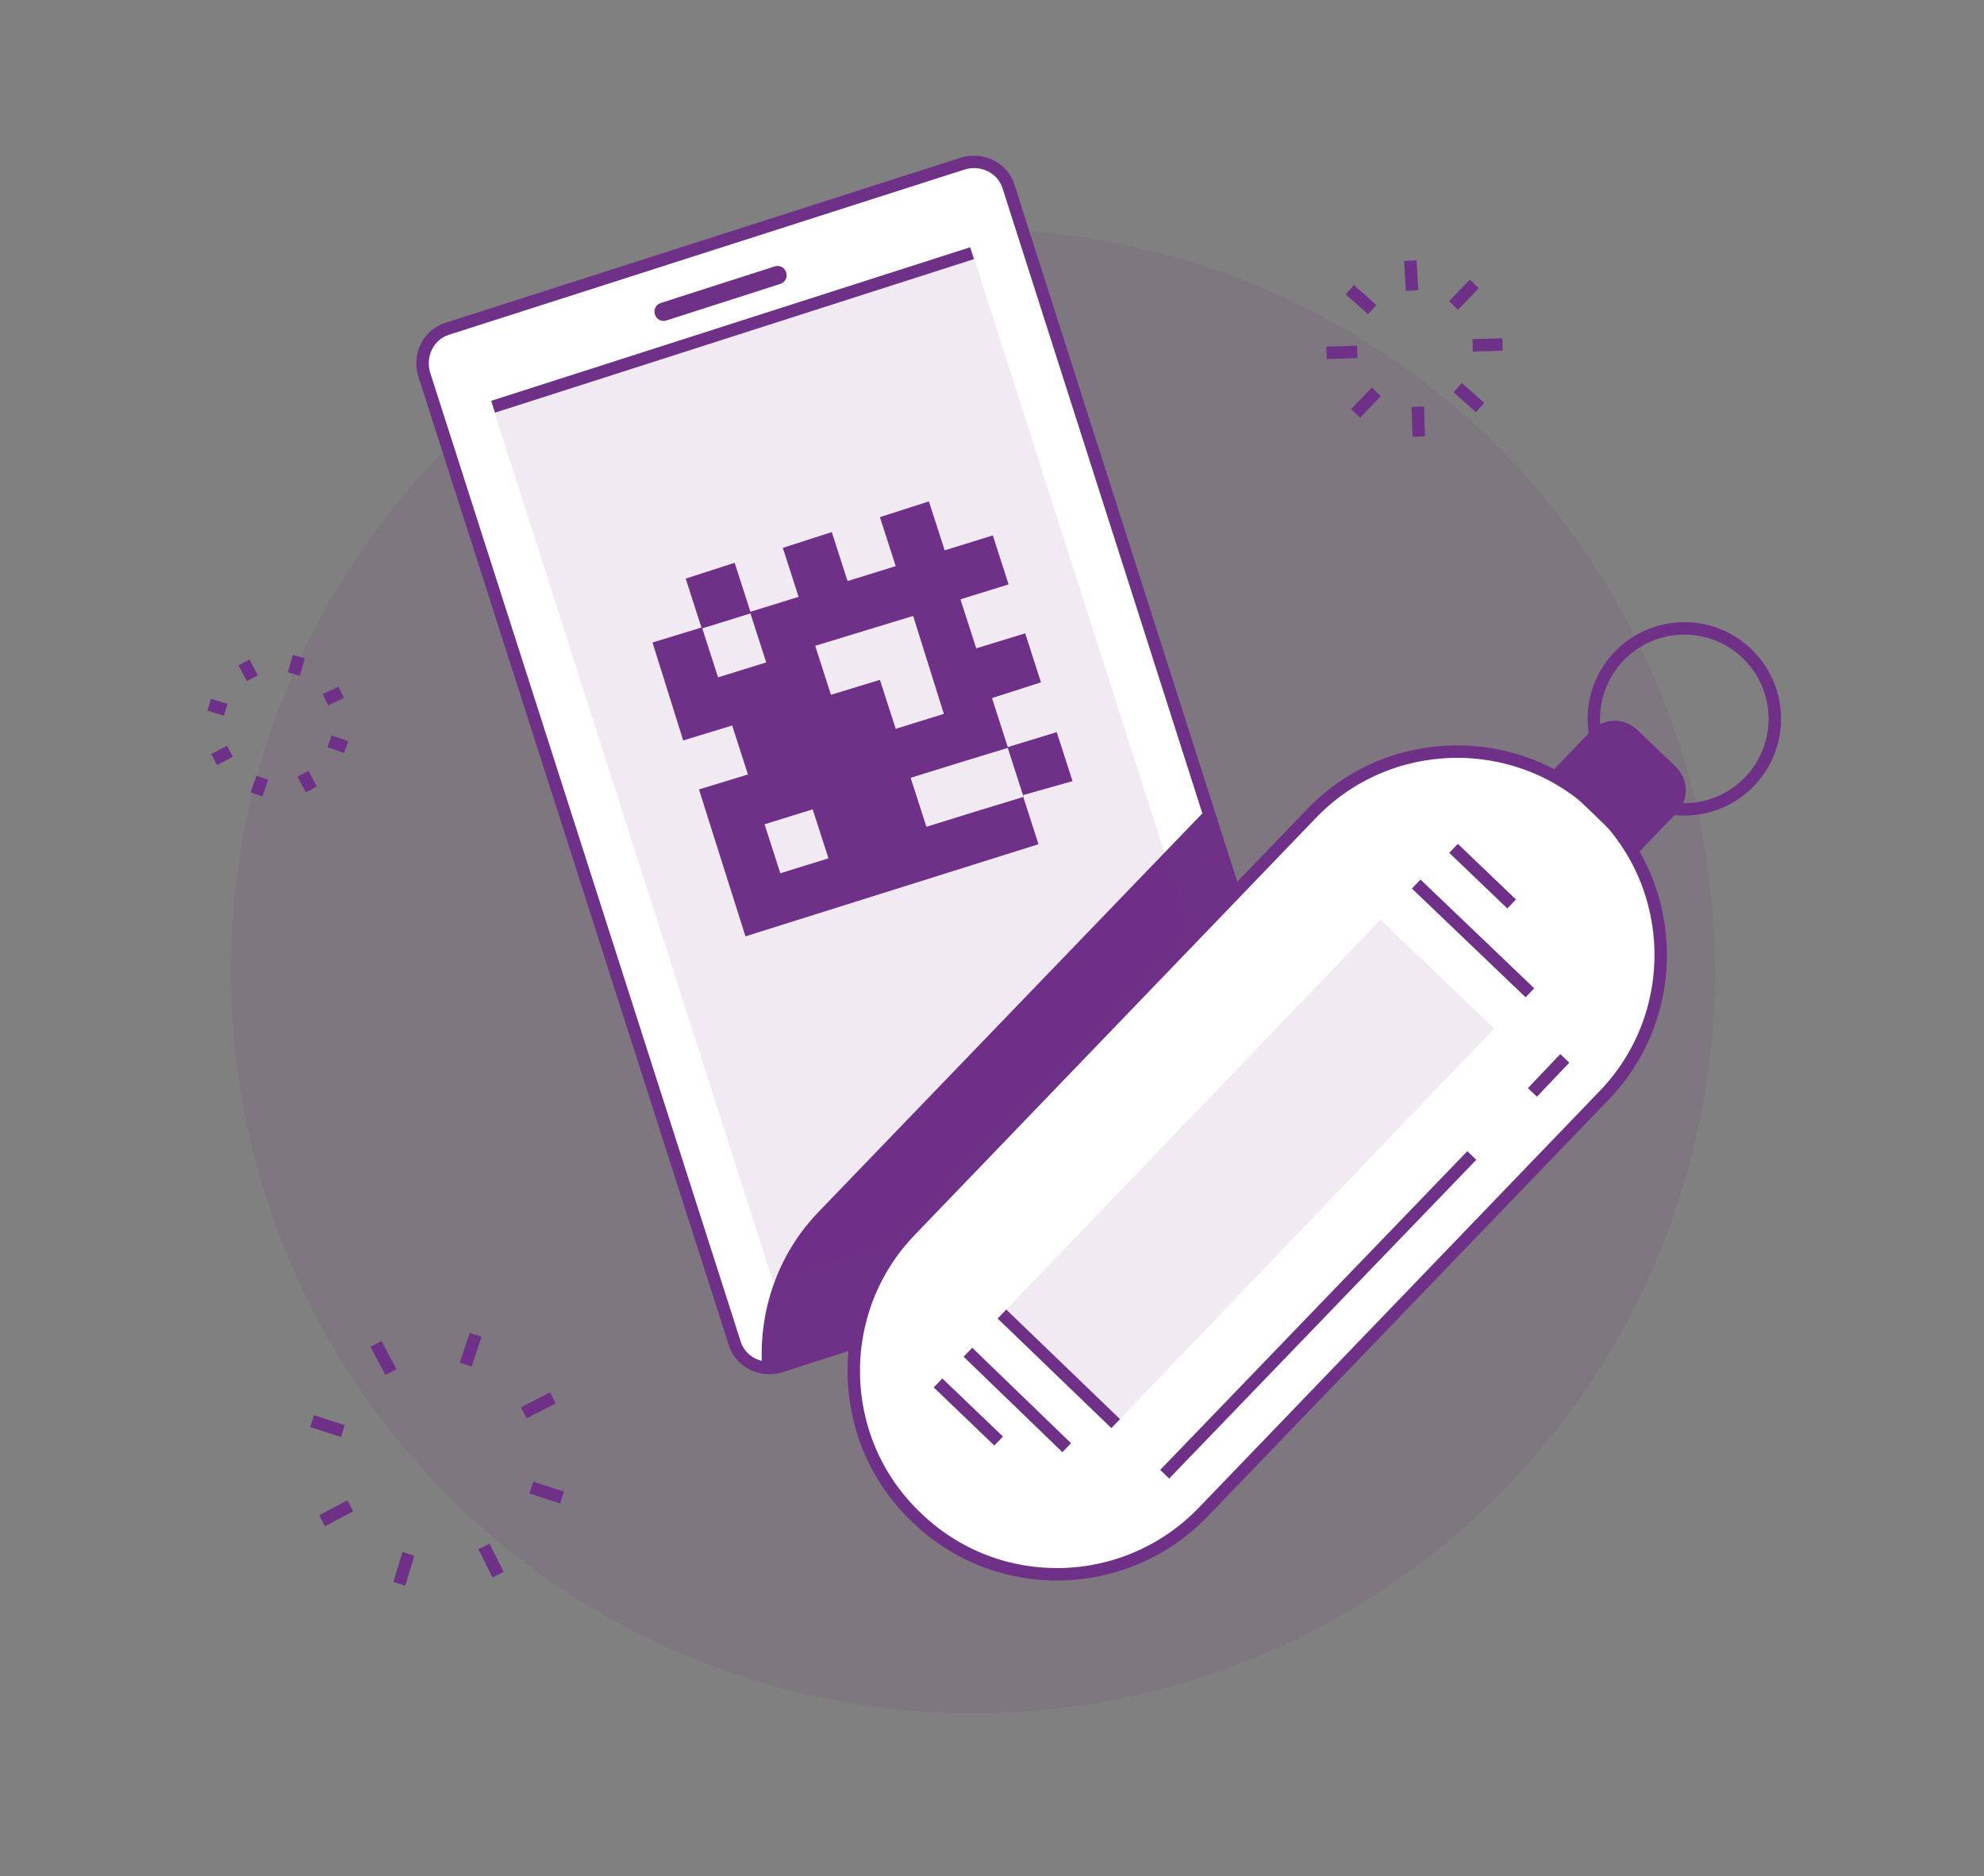 <svg version="1.1" xmlns="http://www.w3.org/2000/svg" xmlns:xlink="http://www.w3.org/1999/xlink" x="0px" y="0px" viewBox="0 0 239 226" style="enable-background:new 0 0 239 226;" xml:space="preserve" id="el_ryV_Hx0sm"><rect x="0" y="0" width="239" height="226" fill="#808080" stroke="none"/><style>@-webkit-keyframes el_BJOZ4dHg0sX_r1fMUxAsQ_Animation{0%{-webkit-transform: translate(102.845px, 75.7px) translate(-102.845px, -75.7px) translate(0px, 0px);transform: translate(102.845px, 75.7px) translate(-102.845px, -75.7px) translate(0px, 0px);}50.57%{-webkit-transform: translate(102.845px, 75.7px) translate(-102.845px, -75.7px) translate(0px, 8px);transform: translate(102.845px, 75.7px) translate(-102.845px, -75.7px) translate(0px, 8px);}100%{-webkit-transform: translate(102.845px, 75.7px) translate(-102.845px, -75.7px) translate(0px, 0px);transform: translate(102.845px, 75.7px) translate(-102.845px, -75.7px) translate(0px, 0px);}}@keyframes el_BJOZ4dHg0sX_r1fMUxAsQ_Animation{0%{-webkit-transform: translate(102.845px, 75.7px) translate(-102.845px, -75.7px) translate(0px, 0px);transform: translate(102.845px, 75.7px) translate(-102.845px, -75.7px) translate(0px, 0px);}50.57%{-webkit-transform: translate(102.845px, 75.7px) translate(-102.845px, -75.7px) translate(0px, 8px);transform: translate(102.845px, 75.7px) translate(-102.845px, -75.7px) translate(0px, 8px);}100%{-webkit-transform: translate(102.845px, 75.7px) translate(-102.845px, -75.7px) translate(0px, 0px);transform: translate(102.845px, 75.7px) translate(-102.845px, -75.7px) translate(0px, 0px);}}@-webkit-keyframes el_rJlZ4dHx0sm_HyVGLgRim_Animation{0%{-webkit-transform: translate(50.901px, 19.501px) translate(-50.901px, -19.501px) translate(0px, 0px);transform: translate(50.901px, 19.501px) translate(-50.901px, -19.501px) translate(0px, 0px);}50.57%{-webkit-transform: translate(50.901px, 19.501px) translate(-50.901px, -19.501px) translate(0px, 4px);transform: translate(50.901px, 19.501px) translate(-50.901px, -19.501px) translate(0px, 4px);}100%{-webkit-transform: translate(50.901px, 19.501px) translate(-50.901px, -19.501px) translate(0px, 0px);transform: translate(50.901px, 19.501px) translate(-50.901px, -19.501px) translate(0px, 0px);}}@keyframes el_rJlZ4dHx0sm_HyVGLgRim_Animation{0%{-webkit-transform: translate(50.901px, 19.501px) translate(-50.901px, -19.501px) translate(0px, 0px);transform: translate(50.901px, 19.501px) translate(-50.901px, -19.501px) translate(0px, 0px);}50.57%{-webkit-transform: translate(50.901px, 19.501px) translate(-50.901px, -19.501px) translate(0px, 4px);transform: translate(50.901px, 19.501px) translate(-50.901px, -19.501px) translate(0px, 4px);}100%{-webkit-transform: translate(50.901px, 19.501px) translate(-50.901px, -19.501px) translate(0px, 0px);transform: translate(50.901px, 19.501px) translate(-50.901px, -19.501px) translate(0px, 0px);}}@-webkit-keyframes el_BkUlNurx0oQ_Animation{51.72%{opacity: 0;}68.97%{opacity: 1;}83.91%{opacity: 0;}0%{opacity: 0;}100%{opacity: 0;}}@keyframes el_BkUlNurx0oQ_Animation{51.72%{opacity: 0;}68.97%{opacity: 1;}83.91%{opacity: 0;}0%{opacity: 0;}100%{opacity: 0;}}@-webkit-keyframes el_BkUlNurx0oQ_BJgjBl0i7_Animation{51.72%{-webkit-transform: translate(52.65px, 175.8px) scale(0, 0) translate(-52.65px, -175.8px);transform: translate(52.65px, 175.8px) scale(0, 0) translate(-52.65px, -175.8px);}68.97%{-webkit-transform: translate(52.65px, 175.8px) scale(1, 1) translate(-52.65px, -175.8px);transform: translate(52.65px, 175.8px) scale(1, 1) translate(-52.65px, -175.8px);}83.91%{-webkit-transform: translate(52.65px, 175.8px) scale(1.2, 1.2) translate(-52.65px, -175.8px);transform: translate(52.65px, 175.8px) scale(1.2, 1.2) translate(-52.65px, -175.8px);}0%{-webkit-transform: translate(52.65px, 175.8px) scale(0, 0) translate(-52.65px, -175.8px);transform: translate(52.65px, 175.8px) scale(0, 0) translate(-52.65px, -175.8px);}100%{-webkit-transform: translate(52.65px, 175.8px) scale(1.2, 1.2) translate(-52.65px, -175.8px);transform: translate(52.65px, 175.8px) scale(1.2, 1.2) translate(-52.65px, -175.8px);}}@keyframes el_BkUlNurx0oQ_BJgjBl0i7_Animation{51.72%{-webkit-transform: translate(52.65px, 175.8px) scale(0, 0) translate(-52.65px, -175.8px);transform: translate(52.65px, 175.8px) scale(0, 0) translate(-52.65px, -175.8px);}68.97%{-webkit-transform: translate(52.65px, 175.8px) scale(1, 1) translate(-52.65px, -175.8px);transform: translate(52.65px, 175.8px) scale(1, 1) translate(-52.65px, -175.8px);}83.91%{-webkit-transform: translate(52.65px, 175.8px) scale(1.2, 1.2) translate(-52.65px, -175.8px);transform: translate(52.65px, 175.8px) scale(1.2, 1.2) translate(-52.65px, -175.8px);}0%{-webkit-transform: translate(52.65px, 175.8px) scale(0, 0) translate(-52.65px, -175.8px);transform: translate(52.65px, 175.8px) scale(0, 0) translate(-52.65px, -175.8px);}100%{-webkit-transform: translate(52.65px, 175.8px) scale(1.2, 1.2) translate(-52.65px, -175.8px);transform: translate(52.65px, 175.8px) scale(1.2, 1.2) translate(-52.65px, -175.8px);}}@-webkit-keyframes el_H12Vurl0j7_Animation{48.28%{opacity: 0;}65.52%{opacity: 1;}79.31%{opacity: 0;}0%{opacity: 0;}100%{opacity: 0;}}@keyframes el_H12Vurl0j7_Animation{48.28%{opacity: 0;}65.52%{opacity: 1;}79.31%{opacity: 0;}0%{opacity: 0;}100%{opacity: 0;}}@-webkit-keyframes el_H12Vurl0j7_r1p9rgRi7_Animation{48.28%{-webkit-transform: translate(33.45px, 87.4px) scale(0, 0) translate(-33.45px, -87.4px);transform: translate(33.45px, 87.4px) scale(0, 0) translate(-33.45px, -87.4px);}65.52%{-webkit-transform: translate(33.45px, 87.4px) scale(1, 1) translate(-33.45px, -87.4px);transform: translate(33.45px, 87.4px) scale(1, 1) translate(-33.45px, -87.4px);}79.31%{-webkit-transform: translate(33.45px, 87.4px) scale(1.2, 1.2) translate(-33.45px, -87.4px);transform: translate(33.45px, 87.4px) scale(1.2, 1.2) translate(-33.45px, -87.4px);}0%{-webkit-transform: translate(33.45px, 87.4px) scale(0, 0) translate(-33.45px, -87.4px);transform: translate(33.45px, 87.4px) scale(0, 0) translate(-33.45px, -87.4px);}100%{-webkit-transform: translate(33.45px, 87.4px) scale(1.2, 1.2) translate(-33.45px, -87.4px);transform: translate(33.45px, 87.4px) scale(1.2, 1.2) translate(-33.45px, -87.4px);}}@keyframes el_H12Vurl0j7_r1p9rgRi7_Animation{48.28%{-webkit-transform: translate(33.45px, 87.4px) scale(0, 0) translate(-33.45px, -87.4px);transform: translate(33.45px, 87.4px) scale(0, 0) translate(-33.45px, -87.4px);}65.52%{-webkit-transform: translate(33.45px, 87.4px) scale(1, 1) translate(-33.45px, -87.4px);transform: translate(33.45px, 87.4px) scale(1, 1) translate(-33.45px, -87.4px);}79.31%{-webkit-transform: translate(33.45px, 87.4px) scale(1.2, 1.2) translate(-33.45px, -87.4px);transform: translate(33.45px, 87.4px) scale(1.2, 1.2) translate(-33.45px, -87.4px);}0%{-webkit-transform: translate(33.45px, 87.4px) scale(0, 0) translate(-33.45px, -87.4px);transform: translate(33.45px, 87.4px) scale(0, 0) translate(-33.45px, -87.4px);}100%{-webkit-transform: translate(33.45px, 87.4px) scale(1.2, 1.2) translate(-33.45px, -87.4px);transform: translate(33.45px, 87.4px) scale(1.2, 1.2) translate(-33.45px, -87.4px);}}@-webkit-keyframes el_BJGEdSlAom_SkBqSxRjX_Animation{44.83%{-webkit-transform: translate(170.4px, 42px) scale(0, 0) translate(-170.4px, -42px);transform: translate(170.4px, 42px) scale(0, 0) translate(-170.4px, -42px);}62.07%{-webkit-transform: translate(170.4px, 42px) scale(1, 1) translate(-170.4px, -42px);transform: translate(170.4px, 42px) scale(1, 1) translate(-170.4px, -42px);}75.86%{-webkit-transform: translate(170.4px, 42px) scale(1.2, 1.2) translate(-170.4px, -42px);transform: translate(170.4px, 42px) scale(1.2, 1.2) translate(-170.4px, -42px);}0%{-webkit-transform: translate(170.4px, 42px) scale(0, 0) translate(-170.4px, -42px);transform: translate(170.4px, 42px) scale(0, 0) translate(-170.4px, -42px);}100%{-webkit-transform: translate(170.4px, 42px) scale(1.2, 1.2) translate(-170.4px, -42px);transform: translate(170.4px, 42px) scale(1.2, 1.2) translate(-170.4px, -42px);}}@keyframes el_BJGEdSlAom_SkBqSxRjX_Animation{44.83%{-webkit-transform: translate(170.4px, 42px) scale(0, 0) translate(-170.4px, -42px);transform: translate(170.4px, 42px) scale(0, 0) translate(-170.4px, -42px);}62.07%{-webkit-transform: translate(170.4px, 42px) scale(1, 1) translate(-170.4px, -42px);transform: translate(170.4px, 42px) scale(1, 1) translate(-170.4px, -42px);}75.86%{-webkit-transform: translate(170.4px, 42px) scale(1.2, 1.2) translate(-170.4px, -42px);transform: translate(170.4px, 42px) scale(1.2, 1.2) translate(-170.4px, -42px);}0%{-webkit-transform: translate(170.4px, 42px) scale(0, 0) translate(-170.4px, -42px);transform: translate(170.4px, 42px) scale(0, 0) translate(-170.4px, -42px);}100%{-webkit-transform: translate(170.4px, 42px) scale(1.2, 1.2) translate(-170.4px, -42px);transform: translate(170.4px, 42px) scale(1.2, 1.2) translate(-170.4px, -42px);}}@-webkit-keyframes el_BJGEdSlAom_Animation{44.83%{opacity: 0;}62.07%{opacity: 1;}75.86%{opacity: 0;}0%{opacity: 0;}100%{opacity: 0;}}@keyframes el_BJGEdSlAom_Animation{44.83%{opacity: 0;}62.07%{opacity: 1;}75.86%{opacity: 0;}0%{opacity: 0;}100%{opacity: 0;}}#el_ryV_Hx0sm *{-webkit-animation-duration: 2.9s;animation-duration: 2.9s;-webkit-animation-iteration-count: infinite;animation-iteration-count: infinite;-webkit-animation-timing-function: cubic-bezier(0, 0, 1, 1);animation-timing-function: cubic-bezier(0, 0, 1, 1);}#el_Bk-V_HxCiX{opacity: 0.1;fill: #6F3088;}#el_Bk4V_BeAj7{fill: none;stroke: #6F3088;stroke-width: 1.5;stroke-miterlimit: 10;}#el_BySNOBlCoQ{fill: none;stroke: #6F3088;stroke-width: 1.5;stroke-miterlimit: 10;}#el_rkU4drxCom{fill: none;stroke: #6F3088;stroke-width: 1.5;stroke-miterlimit: 10;}#el_Bkv4_BlRoX{fill: none;stroke: #6F3088;stroke-width: 1.5;stroke-miterlimit: 10;}#el_HJdE_Hl0sX{fill: none;stroke: #6F3088;stroke-width: 1.5;stroke-miterlimit: 10;}#el_rkKV_rg0oX{fill: none;stroke: #6F3088;stroke-width: 1.5;stroke-miterlimit: 10;}#el_rk5NuBlAsm{fill: none;stroke: #6F3088;stroke-width: 1.5;stroke-miterlimit: 10;}#el_S1s4uHgCs7{fill: none;stroke: #6F3088;stroke-width: 1.5;stroke-miterlimit: 10;}#el_HJ0NdSl0iQ{fill: none;stroke: #6F3088;stroke-width: 1.5;stroke-miterlimit: 10;}#el_H11l4uBeCjX{fill: none;stroke: #6F3088;stroke-width: 1.5;stroke-miterlimit: 10;}#el_ryllVuSxAim{fill: none;stroke: #6F3088;stroke-width: 1.5;stroke-miterlimit: 10;}#el_Sy-lV_SlAoQ{fill: none;stroke: #6F3088;stroke-width: 1.5;stroke-miterlimit: 10;}#el_H1zgN_HlCiX{fill: none;stroke: #6F3088;stroke-width: 1.5;stroke-miterlimit: 10;}#el_SkmxVuSlCsX{fill: none;stroke: #6F3088;stroke-width: 1.5;stroke-miterlimit: 10;}#el_HyNgNdBl0sQ{fill: none;stroke: #6F3088;stroke-width: 1.5;stroke-miterlimit: 10;}#el_rkBlVdBeAs7{fill: none;stroke: #6F3088;stroke-width: 1.5;stroke-miterlimit: 10;}#el_r1dlE_HxCo7{fill: none;stroke: #6F3088;stroke-width: 1.5;stroke-miterlimit: 10;}#el_r1tx4OHgCs7{fill: none;stroke: #6F3088;stroke-width: 1.5;stroke-miterlimit: 10;}#el_SJqgVOrxRsQ{fill: none;stroke: #6F3088;stroke-width: 1.5;stroke-miterlimit: 10;}#el_rysxEuBlAsQ{fill: none;stroke: #6F3088;stroke-width: 1.5;stroke-miterlimit: 10;}#el_r1hgNurgCim{fill: none;stroke: #6F3088;stroke-width: 1.5;stroke-miterlimit: 10;}#el_SJag4OSlAoX{fill: none;stroke: #6F3088;stroke-width: 1.5;stroke-miterlimit: 10;}#el_By0e4_HlAoQ{fill: none;stroke: #6F3088;stroke-width: 1.5;stroke-miterlimit: 10;}#el_SkkbNdrg0im{fill: none;stroke: #6F3088;stroke-width: 1.5;stroke-miterlimit: 10;}#el_B1zZVdBxCom{fill: #FFFFFF;stroke: #6F3088;stroke-width: 1.5;stroke-miterlimit: 10;}#el_B1mZEdHlRs7{fill: #6F3088;}#el_BJVWEOBgRim{opacity: 0.1;fill: #6F3088;-webkit-transform: matrix(0.952, -0.305, 0.305, 0.952, -23.191, 36.451);transform: matrix(0.952, -0.305, 0.305, 0.952, -23.191, 36.451);}#el_HJHZ4_HlCj7{fill: none;stroke: #6F3088;stroke-width: 1.5;stroke-miterlimit: 10;}#el_B1LZNuSgRiQ{fill: #6F3088;}#el_Hkw-4uSx0om{fill: #6F3088;}#el_Sycb4_Be0o7{fill: #FFFFFF;stroke: #6F3088;stroke-width: 1.5;stroke-miterlimit: 10;}#el_B1oZEOSe0oX{fill: #FFFFFF;stroke: #6F3088;stroke-width: 1.5;stroke-miterlimit: 10;}#el_ryh-V_SgCi7{fill: #FFFFFF;stroke: #6F3088;stroke-width: 1.5;stroke-miterlimit: 10;}#el_HJ6b4_SlRiX{opacity: 0.1;fill: #6F3088;}#el_Sy0Z4ureAjQ{fill: none;stroke: #6F3088;stroke-width: 1.5;stroke-miterlimit: 10;}#el_rkyf4dBlAiQ{fill: none;stroke: #6F3088;stroke-width: 1.5;stroke-miterlimit: 10;}#el_rkgMVurl0j7{fill: #6F3088;}#el_SJZGNOSg0iQ{fill: none;stroke: #6F3088;stroke-width: 1.5;stroke-miterlimit: 10;}#el_HJMMEOHeCiX{fill: none;stroke: #6F3088;stroke-width: 1.5;stroke-miterlimit: 10;}#el_SkmzE_HlCsm{fill: none;stroke: #6F3088;stroke-width: 1.5;stroke-miterlimit: 10;}#el_SyNG4uHxCjX{fill: none;stroke: #6F3088;stroke-width: 1.5;stroke-miterlimit: 10;}#el_BJGEdSlAom{-webkit-animation-name: el_BJGEdSlAom_Animation;animation-name: el_BJGEdSlAom_Animation;-webkit-animation-timing-function: cubic-bezier(0.42, 0, 0.58, 1);animation-timing-function: cubic-bezier(0.42, 0, 0.58, 1);}#el_BJGEdSlAom_SkBqSxRjX{-webkit-animation-name: el_BJGEdSlAom_SkBqSxRjX_Animation;animation-name: el_BJGEdSlAom_SkBqSxRjX_Animation;-webkit-animation-timing-function: cubic-bezier(0.42, 0, 0.58, 1);animation-timing-function: cubic-bezier(0.42, 0, 0.58, 1);}#el_H12Vurl0j7_r1p9rgRi7{-webkit-animation-name: el_H12Vurl0j7_r1p9rgRi7_Animation;animation-name: el_H12Vurl0j7_r1p9rgRi7_Animation;-webkit-animation-timing-function: cubic-bezier(0.42, 0, 0.58, 1);animation-timing-function: cubic-bezier(0.42, 0, 0.58, 1);}#el_H12Vurl0j7{-webkit-animation-name: el_H12Vurl0j7_Animation;animation-name: el_H12Vurl0j7_Animation;-webkit-animation-timing-function: cubic-bezier(0.42, 0, 0.58, 1);animation-timing-function: cubic-bezier(0.42, 0, 0.58, 1);}#el_BkUlNurx0oQ_BJgjBl0i7{-webkit-animation-name: el_BkUlNurx0oQ_BJgjBl0i7_Animation;animation-name: el_BkUlNurx0oQ_BJgjBl0i7_Animation;-webkit-animation-timing-function: cubic-bezier(0.42, 0, 0.58, 1);animation-timing-function: cubic-bezier(0.42, 0, 0.58, 1);}#el_BkUlNurx0oQ{-webkit-animation-name: el_BkUlNurx0oQ_Animation;animation-name: el_BkUlNurx0oQ_Animation;-webkit-animation-timing-function: cubic-bezier(0.42, 0, 0.58, 1);animation-timing-function: cubic-bezier(0.42, 0, 0.58, 1);}#el_rJlZ4dHx0sm_HyVGLgRim{-webkit-animation-name: el_rJlZ4dHx0sm_HyVGLgRim_Animation;animation-name: el_rJlZ4dHx0sm_HyVGLgRim_Animation;-webkit-animation-timing-function: cubic-bezier(0.42, 0, 0.58, 1);animation-timing-function: cubic-bezier(0.42, 0, 0.58, 1);}#el_BJOZ4dHg0sX_r1fMUxAsQ{-webkit-animation-name: el_BJOZ4dHg0sX_r1fMUxAsQ_Animation;animation-name: el_BJOZ4dHg0sX_r1fMUxAsQ_Animation;-webkit-animation-timing-function: cubic-bezier(0.42, 0, 0.58, 1);animation-timing-function: cubic-bezier(0.42, 0, 0.58, 1);}</style>

<g id="el_H1gEuHlAj7">
	<circle cx="117.2" cy="117" r="89.4" id="el_Bk-V_HxCiX"/>
</g>
<g id="el_BJGEdSlAom_SkBqSxRjX" data-animator-group="true" data-animator-type="2"><g id="el_BJGEdSlAom">
	<g id="el_BJQNuBl0o7">
		<line x1="162.6" y1="34.9" x2="165.3" y2="37.3" id="el_Bk4V_BeAj7"/>
		<line x1="159.8" y1="42.5" x2="163.5" y2="42.4" id="el_BySNOBlCoQ"/>
		<line x1="163.3" y1="49.8" x2="165.8" y2="47.2" id="el_rkU4drxCom"/>
		<line x1="170.9" y1="52.6" x2="170.8" y2="49" id="el_Bkv4_BlRoX"/>
		<line x1="178.3" y1="49.1" x2="175.6" y2="46.7" id="el_HJdE_Hl0sX"/>
		<line x1="181" y1="41.5" x2="177.4" y2="41.6" id="el_rkKV_rg0oX"/>
		<line x1="177.6" y1="34.2" x2="175.1" y2="36.8" id="el_rk5NuBlAsm"/>
		<line x1="169.9" y1="31.4" x2="170.1" y2="35" id="el_S1s4uHgCs7"/>
	</g>
</g></g>
<g id="el_H12Vurl0j7_r1p9rgRi7" data-animator-group="true" data-animator-type="2"><g id="el_H12Vurl0j7">
	<g id="el_B1pN_rxAsQ">
		<line x1="29.4" y1="79.8" x2="30.4" y2="81.7" id="el_HJ0NdSl0iQ"/>
		<line x1="25.2" y1="84.9" x2="27.2" y2="85.5" id="el_H11l4uBeCjX"/>
		<line x1="25.8" y1="91.5" x2="27.7" y2="90.5" id="el_ryllVuSxAim"/>
		<line x1="30.9" y1="95.7" x2="31.6" y2="93.7" id="el_Sy-lV_SlAoQ"/>
		<line x1="37.5" y1="95.1" x2="36.5" y2="93.2" id="el_H1zgN_HlCiX"/>
		<line x1="41.7" y1="90" x2="39.7" y2="89.3" id="el_SkmxVuSlCsX"/>
		<line x1="41.1" y1="83.4" x2="39.2" y2="84.3" id="el_HyNgNdBl0sQ"/>
		<line x1="36" y1="79.1" x2="35.4" y2="81.2" id="el_rkBlVdBeAs7"/>
	</g>
</g></g>
<g id="el_BkUlNurx0oQ_BJgjBl0i7" data-animator-group="true" data-animator-type="2"><g id="el_BkUlNurx0oQ">
	<g id="el_ryweVuBl0jm">
		<line x1="45.3" y1="161.9" x2="47.1" y2="165.3" id="el_r1dlE_HxCo7"/>
		<line x1="37.6" y1="171.2" x2="41.3" y2="172.4" id="el_r1tx4OHgCs7"/>
		<line x1="38.8" y1="183.2" x2="42.2" y2="181.4" id="el_SJqgVOrxRsQ"/>
		<line x1="48.1" y1="190.8" x2="49.2" y2="187.2" id="el_rysxEuBlAsQ"/>
		<line x1="60" y1="189.7" x2="58.3" y2="186.3" id="el_r1hgNurgCim"/>
		<line x1="67.7" y1="180.4" x2="64" y2="179.2" id="el_SJag4OSlAoX"/>
		<line x1="66.6" y1="168.4" x2="63.1" y2="170.2" id="el_By0e4_HlAoQ"/>
		<line x1="57.3" y1="160.8" x2="56.1" y2="164.4" id="el_SkkbNdrg0im"/>
	</g>
</g></g>
<g id="el_rJlZ4dHx0sm_HyVGLgRim" data-animator-group="true" data-animator-type="0"><g id="el_rJlZ4dHx0sm">
	<g id="el_rkWbN_Sx0sX">
		<path d="M156,144.7L94,164.6c-2.3,0.7-4.8-0.5-5.5-2.8L51.1,45.1c-0.7-2.3,0.5-4.8,2.8-5.5L116,19.7
			c2.3-0.7,4.8,0.5,5.5,2.8l37.3,116.7C159.6,141.5,158.4,144,156,144.7z" id="el_B1zZVdBxCom"/>
		<path d="M158.9,139.2l-13.4-41.9L98.6,146c-5,5.2-7.2,12-6.8,18.7c0.7,0.1,1.4,0.1,2.2-0.1l62.1-19.9
			C158.4,144,159.6,141.5,158.9,139.2z" id="el_B1mZEdHlRs7"/>
		
			<rect x="74.8" y="37.1" width="60.7" height="110.7" id="el_BJVWEOBgRim"/>
		<line x1="117.1" y1="30.5" x2="59.4" y2="49" id="el_HJHZ4_HlCj7"/>
		<path d="M80.3,38.6L94,34.2c0.6-0.2,0.9-0.8,0.7-1.4v0c-0.2-0.6-0.8-0.9-1.4-0.7l-13.7,4.4c-0.6,0.2-0.9,0.8-0.7,1.4
			l0,0C79.1,38.5,79.7,38.8,80.3,38.6z" id="el_B1LZNuSgRiQ"/>
		<path d="M129.2,94.1l-1.9-5.9l-5.9,1.8l-1.9-5.9l5.9-1.9l-1.9-5.9l-5.9,1.8l0,0l-1.9-5.9l5.8-1.8l-1.9-5.9l-5.8,1.8
			l-1.9-5.9l-5.9,1.9l1.9,5.9l-5.8,1.8l-1.9-5.9l-5.9,1.9l1.9,5.9l-5.8,1.8l-1.9-5.9l-5.9,1.9l1.9,5.9l-5.9,1.8l3.7,11.8l5.9-1.8
			l1.9,5.9l-5.9,1.8l5.6,17.7l35.3-11.1l-1.9-5.9L129.2,94.1z M104.1,76l5.9-1.8l3.7,11.8l0,0v0l-5.8,1.8l0,0l-1.9-5.9l-5.9,1.8l0,0
			h0l-1.9-5.9L104.1,76z M86.5,81.6l-1.9-5.9l5.8-1.8l1.9,5.9L86.5,81.6L86.5,81.6z M94,105.2l-1.9-5.9l5.8-1.8l1.9,5.9L94,105.2z
			 M117.4,97.8L117.4,97.8l-5.8,1.8l-1.9-5.9l5.8-1.8l5.9-1.8l1.9,5.9L117.4,97.8z" id="el_Hkw-4uSx0om"/>
	</g>
</g></g>
<g id="el_BJOZ4dHg0sX_r1fMUxAsQ" data-animator-group="true" data-animator-type="0"><g id="el_BJOZ4dHg0sX">
	<g id="el_HyY-4dHe0o7">
		<path d="M145,182.1l48.2-50.1c9.4-9.7,9.1-25.3-0.7-34.6l0,0c-9.7-9.4-25.3-9.1-34.6,0.7l-48.2,50.1
			c-9.4,9.7-9.1,25.3,0.7,34.6l0,0C120.1,192.2,135.6,191.9,145,182.1z" id="el_Sycb4_Be0o7"/>
		<line x1="177.3" y1="139.2" x2="140.3" y2="177.6" id="el_B1oZEOSe0oX"/>
		<line x1="188.5" y1="127.5" x2="184.6" y2="131.6" id="el_ryh-V_SgCi7"/>
		<polygon points="134.4,171.5 180,123.9 166.3,110.8 120.7,158.3 		" id="el_HJ6b4_SlRiX"/>
		<line x1="184.3" y1="119.6" x2="170.6" y2="106.5" id="el_Sy0Z4ureAjQ"/>
		<line x1="120.7" y1="158.3" x2="134.4" y2="171.5" id="el_rkyf4dBlAiQ"/>
		<path d="M186.8,93.1l4.9-5.1c1.5-1.5,3.9-1.6,5.5-0.1l4.7,4.5c1.5,1.5,1.6,3.9,0.1,5.5l-4.9,5.1" id="el_rkgMVurl0j7"/>
		<circle cx="202.9" cy="86.6" r="10.9" id="el_SJZGNOSg0iQ"/>
		<line x1="113" y1="166.6" x2="120.3" y2="173.6" id="el_HJMMEOHeCiX"/>
		<line x1="116.6" y1="162.9" x2="128.5" y2="174.4" id="el_SkmzE_HlCsm"/>
		<line x1="175.1" y1="102.2" x2="182.1" y2="108.9" id="el_SyNG4uHxCjX"/>
	</g>
</g></g>
</svg>